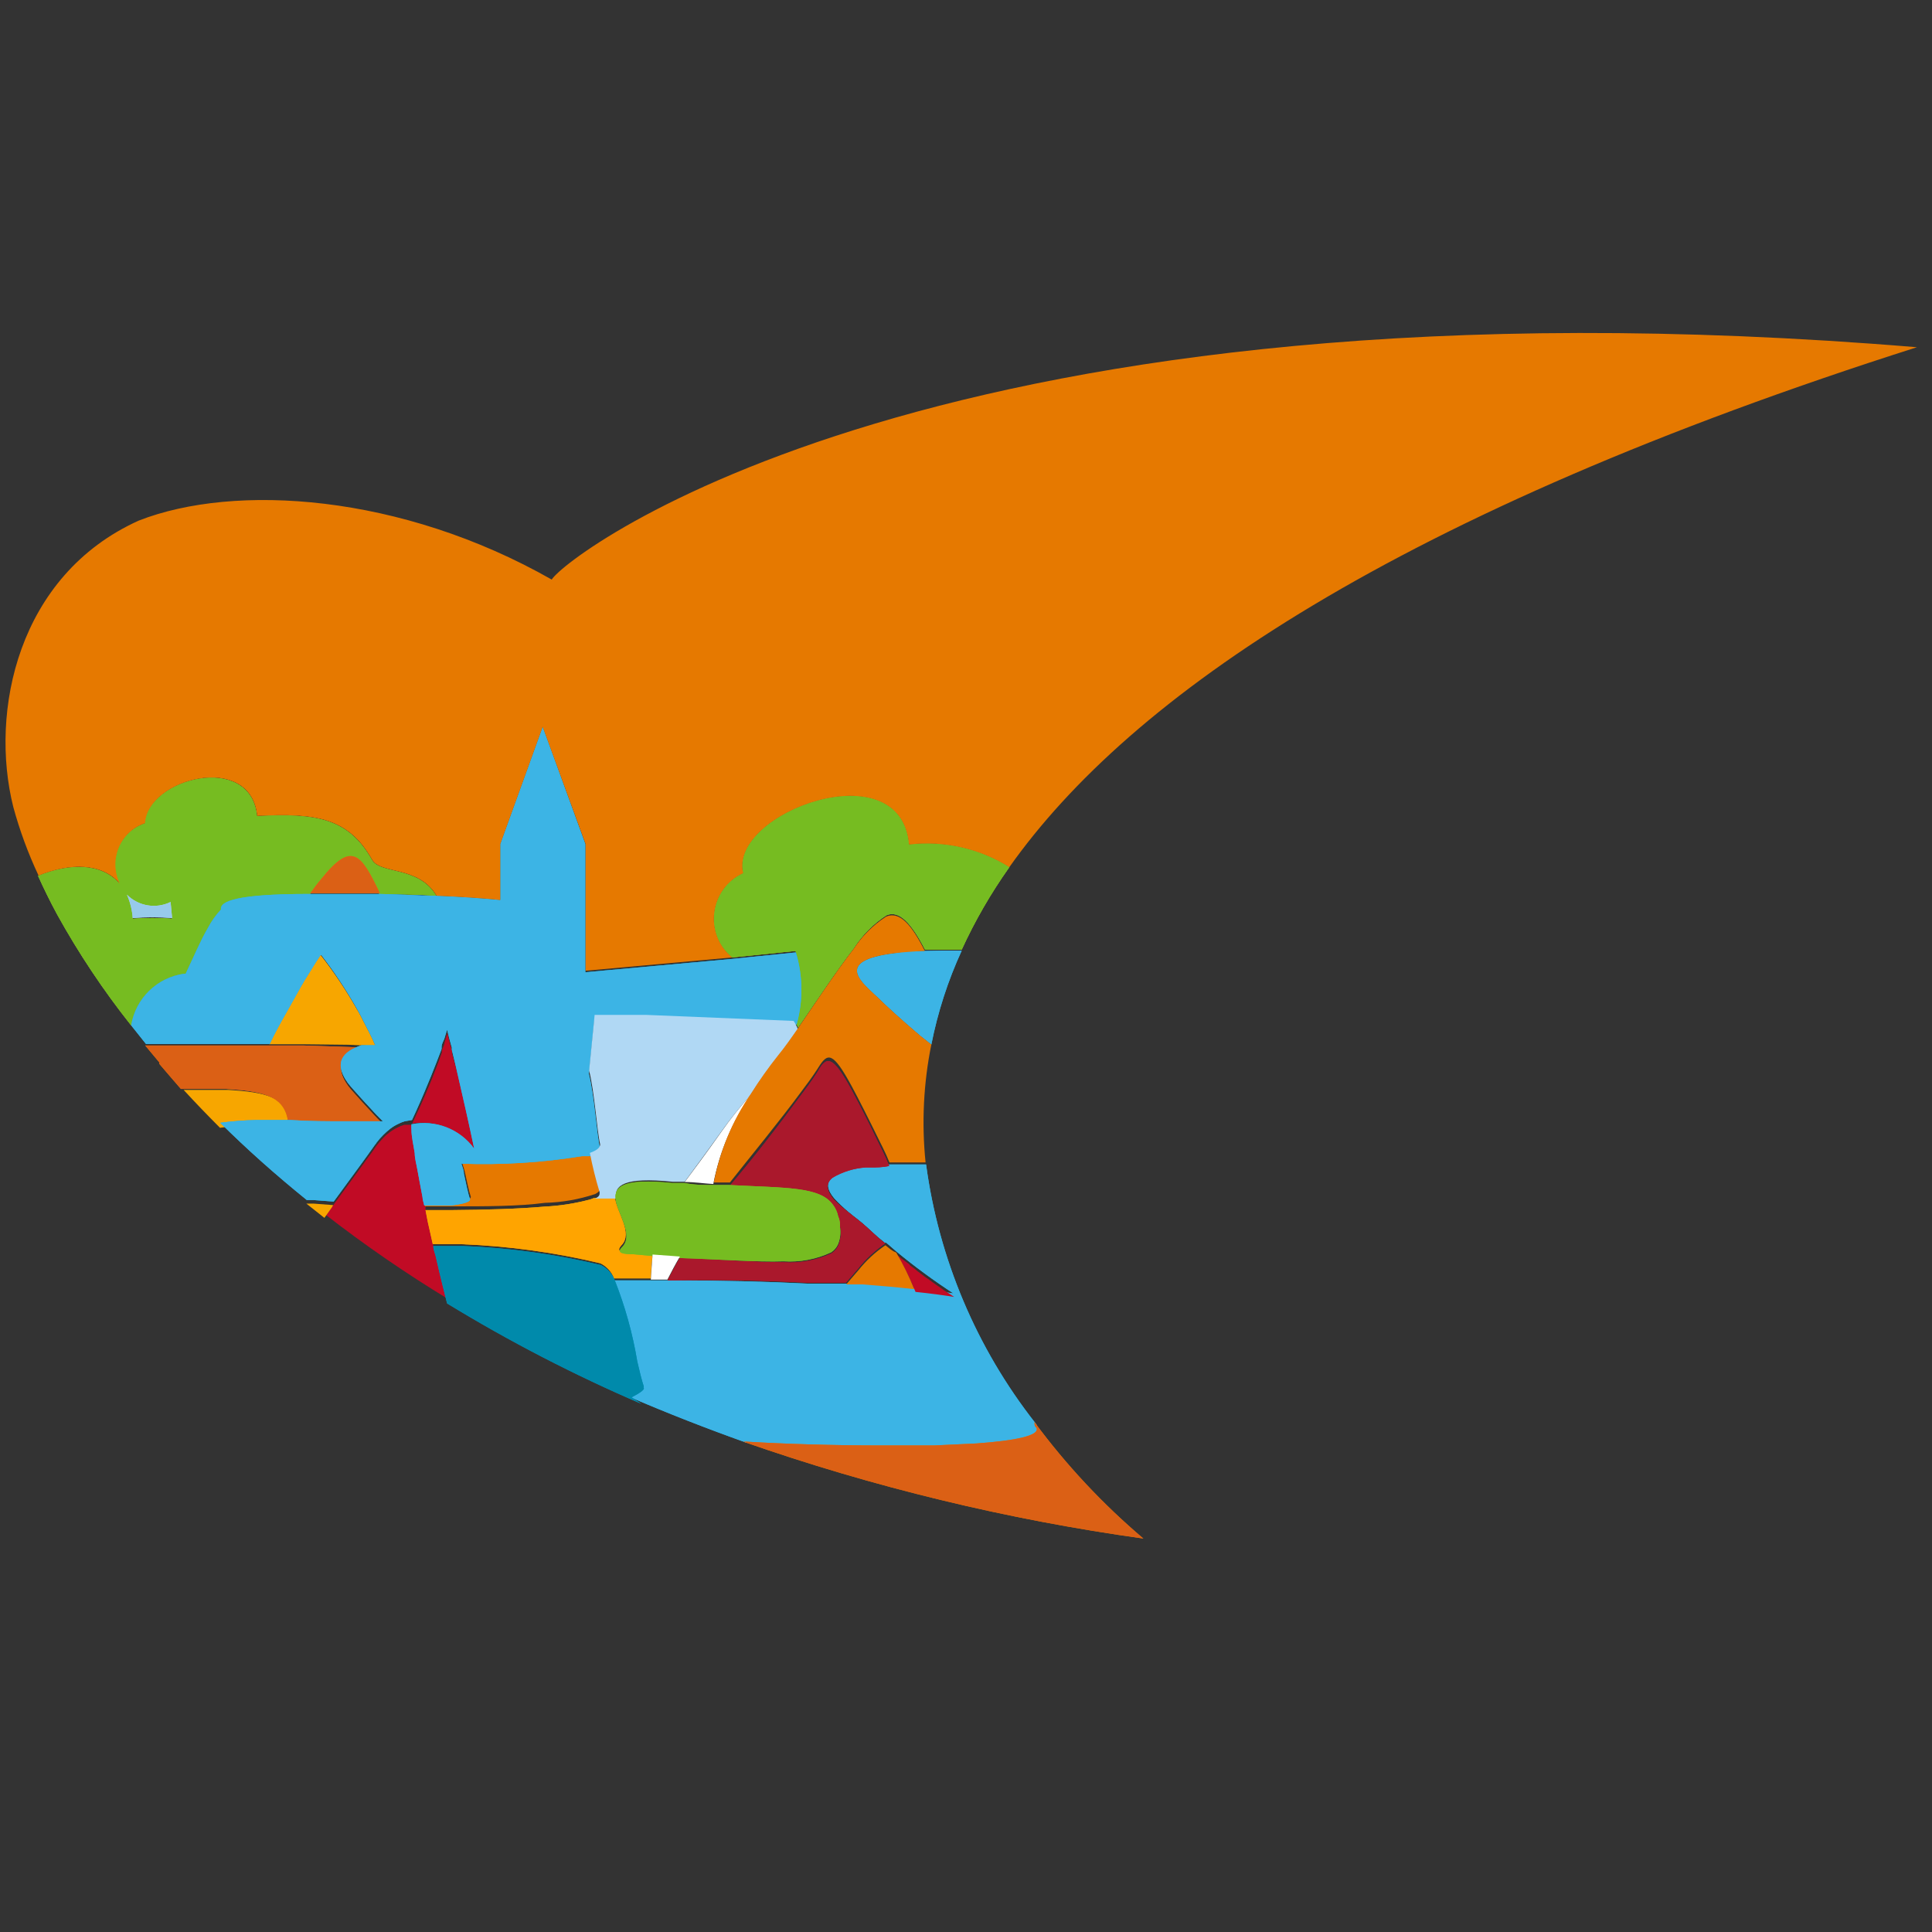 <svg xmlns="http://www.w3.org/2000/svg" viewBox="0 0 77 77"><rect x="0" y="0" width="77" height="77" fill="#333333" stroke="none"/><defs><style>.cls-1{fill:#1d1d1b;}.cls-2{fill:#27348b;}.cls-3{fill:#86bc25;}.cls-4{fill:#76bc21;}.cls-5{fill:#e67900;}.cls-6{fill:#db6015;}.cls-7{fill:#b0d8f4;}.cls-8{fill:#97caeb;}.cls-9{fill:#c10b25;}.cls-10{fill:#f7a600;}.cls-11{fill:#21b5ea;}.cls-12{fill:#3cb4e5;}.cls-13{fill:#0092bd;}.cls-14{fill:#008aab;}.cls-15{fill:#ffa400;}.cls-16{fill:#aa182c;}.cls-17{fill:#fff;}</style></defs><title>Fichier 1</title><g id="Calque_2" data-name="Calque 2" transform="matrix(1, 0, 0, 1, 0, 12.892)"><g id="Calque_1-2" data-name="Calque 1"><path class="cls-3" d="M 36.229 20.767 C 35.909 16.977 29.039 19.497 29.619 21.907 C 28.278 22.522 28.041 24.328 29.179 25.267 L 29.179 25.267 L 31.709 25.007 L 31.709 25.007 C 31.958 25.903 31.958 26.851 31.709 27.747 L 31.629 27.747 C 31.702 27.842 31.762 27.947 31.809 28.057 C 32.499 27.057 33.309 25.827 34.029 24.897 C 34.364 24.373 34.807 23.926 35.329 23.587 C 35.839 23.367 36.329 23.907 36.869 24.957 C 37.299 24.957 37.769 24.957 38.329 24.957 C 38.857 23.803 39.494 22.702 40.229 21.667 C 39.037 20.921 37.626 20.603 36.229 20.767 Z"></path><path class="cls-3" d="M 36.229 20.767 C 35.909 16.977 29.039 19.497 29.619 21.907 C 28.278 22.522 28.041 24.328 29.179 25.267 L 29.179 25.267 L 31.709 25.007 L 31.709 25.007 C 31.958 25.903 31.958 26.851 31.709 27.747 L 31.629 27.747 C 31.702 27.842 31.762 27.947 31.809 28.057 C 32.499 27.057 33.309 25.827 34.029 24.897 C 34.364 24.373 34.807 23.926 35.329 23.587 C 35.839 23.367 36.329 23.907 36.869 24.957 C 37.299 24.957 37.769 24.957 38.329 24.957 C 38.857 23.803 39.494 22.702 40.229 21.667 C 39.037 20.921 37.626 20.603 36.229 20.767 Z"></path><path class="cls-4" d="M 36.229 20.767 C 35.909 16.977 29.039 19.497 29.619 21.907 C 28.278 22.522 28.041 24.328 29.179 25.267 L 29.179 25.267 L 31.709 25.007 L 31.709 25.007 C 31.958 25.903 31.958 26.851 31.709 27.747 L 31.629 27.747 C 31.702 27.842 31.762 27.947 31.809 28.057 C 32.499 27.057 33.309 25.827 34.029 24.897 C 34.364 24.373 34.807 23.926 35.329 23.587 C 35.839 23.367 36.329 23.907 36.869 24.957 C 37.299 24.957 37.769 24.957 38.329 24.957 C 38.857 23.803 39.494 22.702 40.229 21.667 C 39.037 20.921 37.626 20.603 36.229 20.767 Z"></path><path class="cls-3" d="M 7.339 25.917 L 7.399 25.917 C 7.719 25.247 7.989 24.597 8.289 24.087 C 8.428 23.821 8.603 23.575 8.809 23.357 C 8.749 23.027 9.449 22.777 12.299 22.737 L 12.359 22.737 L 12.359 22.737 C 12.509 22.527 12.649 22.337 12.789 22.177 C 14.019 20.637 14.379 21.177 15.119 22.747 L 15.119 22.747 C 15.939 22.747 16.699 22.747 17.389 22.817 L 17.389 22.817 L 17.389 22.817 C 16.669 21.607 15.149 21.977 14.819 21.377 C 13.889 19.737 12.629 19.507 10.239 19.637 C 9.999 17.067 5.869 18.127 5.769 19.927 C 4.773 20.261 4.302 21.397 4.769 22.337 C 4.049 21.497 2.769 21.507 1.519 22.017 C 1.739 22.507 1.989 23.017 2.269 23.537 C 3.131 25.097 4.121 26.582 5.229 27.977 C 5.403 26.902 6.259 26.066 7.339 25.917 Z M 5.059 22.767 C 5.511 23.235 6.21 23.364 6.799 23.087 L 6.859 23.727 C 6.336 23.686 5.811 23.686 5.289 23.727 C 5.27 23.396 5.193 23.071 5.059 22.767 Z"></path><path class="cls-3" d="M 7.339 25.917 L 7.399 25.917 C 7.719 25.247 7.989 24.597 8.289 24.087 C 8.428 23.821 8.603 23.575 8.809 23.357 C 8.749 23.027 9.449 22.777 12.299 22.737 L 12.359 22.737 L 12.359 22.737 C 12.509 22.527 12.649 22.337 12.789 22.177 C 14.019 20.637 14.379 21.177 15.119 22.747 L 15.119 22.747 C 15.939 22.747 16.699 22.747 17.389 22.817 L 17.389 22.817 L 17.389 22.817 C 16.669 21.607 15.149 21.977 14.819 21.377 C 13.889 19.737 12.629 19.507 10.239 19.637 C 9.999 17.067 5.869 18.127 5.769 19.927 C 4.773 20.261 4.302 21.397 4.769 22.337 C 4.049 21.497 2.769 21.507 1.519 22.017 C 1.739 22.507 1.989 23.017 2.269 23.537 C 3.131 25.097 4.121 26.582 5.229 27.977 C 5.403 26.902 6.259 26.066 7.339 25.917 Z M 5.059 22.767 C 5.511 23.235 6.21 23.364 6.799 23.087 L 6.859 23.727 C 6.336 23.686 5.811 23.686 5.289 23.727 C 5.27 23.396 5.193 23.071 5.059 22.767 Z"></path><path class="cls-4" d="M 7.339 25.917 L 7.399 25.917 C 7.719 25.247 7.989 24.597 8.289 24.087 C 8.428 23.821 8.603 23.575 8.809 23.357 C 8.749 23.027 9.449 22.777 12.299 22.737 L 12.359 22.737 L 12.359 22.737 C 12.509 22.527 12.649 22.337 12.789 22.177 C 14.019 20.637 14.379 21.177 15.119 22.747 L 15.119 22.747 C 15.939 22.747 16.699 22.747 17.389 22.817 L 17.389 22.817 L 17.389 22.817 C 16.669 21.607 15.149 21.977 14.819 21.377 C 13.889 19.737 12.629 19.507 10.239 19.637 C 9.999 17.067 5.869 18.127 5.769 19.927 C 4.773 20.261 4.302 21.397 4.769 22.337 C 4.049 21.497 2.769 21.507 1.519 22.017 C 1.739 22.507 1.989 23.017 2.269 23.537 C 3.131 25.097 4.121 26.582 5.229 27.977 C 5.403 26.902 6.259 26.066 7.339 25.917 Z M 5.059 22.767 C 5.511 23.235 6.21 23.364 6.799 23.087 L 6.859 23.727 C 6.336 23.686 5.811 23.686 5.289 23.727 C 5.27 23.396 5.193 23.071 5.059 22.767 Z"></path><path class="cls-5" d="M 12.799 22.147 C 12.659 22.307 12.519 22.497 12.369 22.707 L 12.369 22.707 L 13.959 22.707 L 15.139 22.707 L 15.139 22.707 L 15.139 22.707 C 14.389 21.137 14.029 20.607 12.799 22.147 Z"></path><path class="cls-6" d="M 12.799 22.147 C 12.659 22.307 12.519 22.497 12.369 22.707 L 12.369 22.707 L 13.959 22.707 L 15.139 22.707 L 15.139 22.707 L 15.139 22.707 C 14.389 21.137 14.029 20.607 12.799 22.147 Z"></path><path class="cls-7" d="M 5.059 22.767 C 5.189 23.061 5.267 23.376 5.289 23.697 C 5.811 23.656 6.336 23.656 6.859 23.697 L 6.799 23.057 C 6.216 23.341 5.518 23.225 5.059 22.767 Z"></path><path class="cls-8" d="M 5.059 22.767 C 5.189 23.061 5.267 23.376 5.289 23.697 C 5.811 23.656 6.336 23.656 6.859 23.697 L 6.799 23.057 C 6.216 23.341 5.518 23.225 5.059 22.767 Z"></path><path class="cls-9" d="M 18.019 29.097 C 18.014 29.067 18.014 29.037 18.019 29.007 L 17.919 28.647 L 17.829 28.287 L 17.719 28.647 C 17.719 28.737 17.649 28.847 17.609 28.977 L 17.609 29.057 C 17.409 29.637 17.079 30.487 16.609 31.497 L 16.429 31.887 C 17.419 31.724 18.41 32.174 18.939 33.027 C 18.709 31.937 18.509 31.027 18.349 30.367 C 18.229 29.837 18.099 29.407 18.019 29.097 Z"></path><path class="cls-9" d="M 17.359 37.157 C 17.359 36.997 17.289 36.837 17.249 36.677 L 17.249 36.677 C 17.179 36.377 17.119 36.077 17.049 35.787 L 16.959 35.307 L 16.959 35.177 C 16.959 35.067 16.909 34.947 16.889 34.837 C 16.869 34.727 16.889 34.837 16.889 34.767 C 16.819 34.417 16.759 34.087 16.699 33.767 L 16.699 33.677 C 16.699 33.537 16.649 33.387 16.629 33.247 L 16.629 33.087 L 16.629 33.087 L 16.629 33.087 L 16.629 33.087 C 16.629 32.937 16.579 32.797 16.559 32.657 L 16.499 32.157 L 16.499 32.097 C 16.494 32.044 16.494 31.99 16.499 31.937 L 16.329 31.937 L 16.109 31.937 C 16.016 31.965 15.925 32.002 15.839 32.047 C 15.729 32.099 15.625 32.163 15.529 32.237 L 15.389 32.347 C 15.343 32.388 15.3 32.431 15.259 32.477 C 15.169 32.567 15.089 32.667 14.999 32.777 L 14.999 32.777 L 14.999 32.777 L 14.999 32.777 C 14.879 32.957 14.759 33.127 14.639 33.277 L 14.439 33.557 L 13.349 35.047 L 13.299 35.117 L 12.999 35.537 C 14.557 36.746 16.183 37.864 17.869 38.887 C 17.759 38.447 17.649 38.007 17.549 37.587 Z"></path><path class="cls-10" d="M 13.279 35.137 L 12.489 35.077 L 12.209 35.077 L 12.929 35.647 L 13.229 35.227 Z"></path><path class="cls-5" d="M 23.229 33.087 C 21.639 33.344 20.028 33.444 18.419 33.387 C 18.419 33.517 18.489 33.647 18.519 33.787 C 18.609 34.177 18.679 34.557 18.759 34.787 L 18.759 34.787 C 18.809 34.907 18.499 34.997 17.979 35.057 L 17.449 35.057 C 17.289 35.057 17.119 35.057 16.939 35.057 L 16.939 35.187 L 17.999 35.187 C 19.369 35.187 20.679 35.187 21.719 35.047 C 22.399 35.03 23.073 34.912 23.719 34.697 C 23.859 34.627 23.929 34.547 23.889 34.457 C 23.732 33.941 23.601 33.417 23.499 32.887 L 23.309 32.887 Z"></path><path class="cls-10" d="M 9.109 30.547 L 8.789 30.547 L 8.229 30.547 L 7.319 30.547 C 7.779 31.047 8.259 31.547 8.769 32.057 C 9.252 31.982 9.74 31.935 10.229 31.917 L 11.609 31.917 C 11.612 31.871 11.612 31.824 11.609 31.777 C 11.359 30.817 10.569 30.637 9.109 30.547 Z"></path><path class="cls-10" d="M 13.889 28.747 L 14.969 28.797 C 14.829 28.457 14.649 28.127 14.479 27.797 C 14.419 27.677 14.359 27.557 14.289 27.437 L 14.229 27.337 L 14.229 27.337 C 13.796 26.576 13.308 25.847 12.769 25.157 C 12.769 25.157 12.699 25.277 12.569 25.467 L 12.079 26.257 C 12.059 26.299 12.036 26.339 12.009 26.377 L 11.449 27.377 C 11.179 27.847 10.919 28.317 10.729 28.727 L 12.089 28.727 Z"></path><path class="cls-5" d="M 14.519 31.917 L 15.269 31.917 C 15.109 31.757 14.949 31.597 14.809 31.437 C 14.469 31.077 14.199 30.767 14.109 30.667 L 14.109 30.667 C 14.049 30.607 13.969 30.507 13.879 30.397 C 13.619 30.037 13.359 29.497 13.939 29.107 C 14.089 29.015 14.25 28.941 14.419 28.887 L 14.549 28.887 L 15.009 28.887 L 13.929 28.837 L 12.119 28.777 L 10.759 28.777 L 7.539 28.777 C 6.869 28.777 6.289 28.777 5.789 28.777 L 5.789 28.777 L 6.289 29.377 L 6.289 29.377 L 6.349 29.447 L 6.349 29.507 L 6.349 29.507 C 6.619 29.827 6.909 30.157 7.209 30.507 L 7.209 30.507 L 8.119 30.507 L 8.689 30.507 L 9.009 30.507 C 10.469 30.597 11.259 30.777 11.459 31.677 C 11.462 31.724 11.462 31.771 11.459 31.817 C 12.229 31.817 12.929 31.817 13.559 31.867 Z"></path><path class="cls-6" d="M 14.519 31.917 L 15.269 31.917 C 15.109 31.757 14.949 31.597 14.809 31.437 C 14.469 31.077 14.199 30.767 14.109 30.667 L 14.109 30.667 C 14.049 30.607 13.969 30.507 13.879 30.397 C 13.619 30.037 13.359 29.497 13.939 29.107 C 14.089 29.015 14.25 28.941 14.419 28.887 L 14.549 28.887 L 15.009 28.887 L 13.929 28.837 L 12.119 28.777 L 10.759 28.777 L 7.539 28.777 C 6.869 28.777 6.289 28.777 5.789 28.777 L 5.789 28.777 L 6.289 29.377 L 6.289 29.377 L 6.349 29.447 L 6.349 29.507 L 6.349 29.507 C 6.619 29.827 6.909 30.157 7.209 30.507 L 7.209 30.507 L 8.119 30.507 L 8.689 30.507 L 9.009 30.507 C 10.469 30.597 11.259 30.777 11.459 31.677 C 11.462 31.724 11.462 31.771 11.459 31.817 C 12.229 31.817 12.929 31.817 13.559 31.867 Z"></path><path class="cls-11" d="M 31.719 25.067 L 31.719 25.067 L 29.169 25.327 L 23.329 25.857 L 23.329 20.747 L 21.629 16.077 L 19.939 20.747 L 19.939 22.977 C 19.219 22.907 18.369 22.847 17.399 22.807 C 16.699 22.807 15.939 22.747 15.119 22.737 L 13.939 22.737 L 12.299 22.737 C 9.449 22.737 8.749 23.027 8.809 23.357 C 8.603 23.575 8.428 23.821 8.289 24.087 C 7.989 24.597 7.719 25.247 7.399 25.917 L 7.339 25.917 C 6.259 26.066 5.403 26.902 5.229 27.977 L 5.819 28.717 C 6.319 28.717 6.899 28.717 7.569 28.717 L 10.749 28.717 C 10.939 28.307 11.199 27.837 11.469 27.367 L 12.029 26.367 C 12.056 26.329 12.079 26.289 12.099 26.247 L 12.589 25.457 C 12.719 25.267 12.789 25.147 12.789 25.147 C 13.321 25.835 13.802 26.56 14.229 27.317 L 14.229 27.317 L 14.279 27.407 C 14.349 27.527 14.409 27.647 14.469 27.767 C 14.639 28.107 14.819 28.437 14.959 28.767 L 14.499 28.767 L 14.409 28.767 L 14.409 28.767 C 14.24 28.821 14.079 28.895 13.929 28.987 C 13.349 29.377 13.609 29.917 13.869 30.277 C 13.959 30.387 14.039 30.487 14.099 30.547 L 14.099 30.547 C 14.189 30.647 14.459 30.957 14.799 31.317 C 14.939 31.477 15.099 31.637 15.259 31.797 L 14.509 31.797 L 13.679 31.797 C 13.049 31.797 12.349 31.797 11.579 31.747 L 10.229 31.747 C 9.744 31.755 9.26 31.792 8.779 31.857 C 9.819 32.891 10.969 33.917 12.229 34.937 L 12.509 34.937 L 13.299 34.997 L 14.389 33.507 C 14.559 33.267 14.749 33.017 14.949 32.727 C 14.971 32.708 14.988 32.684 14.999 32.657 C 15.084 32.544 15.178 32.437 15.279 32.337 C 15.364 32.252 15.454 32.172 15.549 32.097 C 15.645 32.023 15.749 31.959 15.859 31.907 C 15.945 31.862 16.036 31.825 16.129 31.797 L 16.419 31.747 L 16.599 31.357 C 17.049 30.357 17.379 29.497 17.599 28.917 L 17.599 28.837 C 17.599 28.707 17.679 28.597 17.709 28.507 L 17.819 28.147 L 17.909 28.507 L 18.009 28.867 C 18.004 28.897 18.004 28.927 18.009 28.957 C 18.089 29.267 18.189 29.697 18.309 30.227 C 18.469 30.917 18.669 31.797 18.899 32.887 C 18.327 32.102 17.35 31.723 16.399 31.917 C 16.394 31.99 16.394 32.064 16.399 32.137 C 16.399 32.417 16.479 32.737 16.529 33.067 L 16.529 33.067 L 16.529 33.067 C 16.529 33.287 16.599 33.507 16.639 33.747 C 16.679 33.987 16.769 34.437 16.839 34.817 C 16.839 34.927 16.889 35.047 16.909 35.157 C 17.089 35.157 17.259 35.157 17.419 35.157 L 17.949 35.157 C 18.469 35.097 18.779 35.007 18.729 34.887 L 18.729 34.887 C 18.649 34.667 18.579 34.287 18.489 33.887 C 18.489 33.747 18.429 33.617 18.389 33.487 C 19.998 33.544 21.609 33.444 23.199 33.187 L 23.309 33.187 L 23.499 33.187 C 23.779 33.087 23.939 32.977 23.909 32.847 C 23.779 32.297 23.689 30.777 23.469 29.907 L 23.689 27.687 L 25.069 27.687 L 25.749 27.687 L 31.749 27.937 C 32.013 26.997 32.003 26.001 31.719 25.067 Z"></path><path class="cls-12" d="M 31.719 25.067 L 31.719 25.067 L 29.169 25.327 L 23.329 25.857 L 23.329 20.747 L 21.629 16.077 L 19.939 20.747 L 19.939 22.977 C 19.219 22.907 18.369 22.847 17.399 22.807 C 16.699 22.807 15.939 22.747 15.119 22.737 L 13.939 22.737 L 12.299 22.737 C 9.449 22.737 8.749 23.027 8.809 23.357 C 8.603 23.575 8.428 23.821 8.289 24.087 C 7.989 24.597 7.719 25.247 7.399 25.917 L 7.339 25.917 C 6.259 26.066 5.403 26.902 5.229 27.977 L 5.819 28.717 C 6.319 28.717 6.899 28.717 7.569 28.717 L 10.749 28.717 C 10.939 28.307 11.199 27.837 11.469 27.367 L 12.029 26.367 C 12.056 26.329 12.079 26.289 12.099 26.247 L 12.589 25.457 C 12.719 25.267 12.789 25.147 12.789 25.147 C 13.321 25.835 13.802 26.56 14.229 27.317 L 14.229 27.317 L 14.279 27.407 C 14.349 27.527 14.409 27.647 14.469 27.767 C 14.639 28.107 14.819 28.437 14.959 28.767 L 14.499 28.767 L 14.409 28.767 L 14.409 28.767 C 14.24 28.821 14.079 28.895 13.929 28.987 C 13.349 29.377 13.609 29.917 13.869 30.277 C 13.959 30.387 14.039 30.487 14.099 30.547 L 14.099 30.547 C 14.189 30.647 14.459 30.957 14.799 31.317 C 14.939 31.477 15.099 31.637 15.259 31.797 L 14.509 31.797 L 13.679 31.797 C 13.049 31.797 12.349 31.797 11.579 31.747 L 10.229 31.747 C 9.744 31.755 9.26 31.792 8.779 31.857 C 9.819 32.891 10.969 33.917 12.229 34.937 L 12.509 34.937 L 13.299 34.997 L 14.389 33.507 C 14.559 33.267 14.749 33.017 14.949 32.727 C 14.971 32.708 14.988 32.684 14.999 32.657 C 15.084 32.544 15.178 32.437 15.279 32.337 C 15.364 32.252 15.454 32.172 15.549 32.097 C 15.645 32.023 15.749 31.959 15.859 31.907 C 15.945 31.862 16.036 31.825 16.129 31.797 L 16.419 31.747 L 16.599 31.357 C 17.049 30.357 17.379 29.497 17.599 28.917 L 17.599 28.837 C 17.599 28.707 17.679 28.597 17.709 28.507 L 17.819 28.147 L 17.909 28.507 L 18.009 28.867 C 18.004 28.897 18.004 28.927 18.009 28.957 C 18.089 29.267 18.189 29.697 18.309 30.227 C 18.469 30.917 18.669 31.797 18.899 32.887 C 18.327 32.102 17.35 31.723 16.399 31.917 C 16.394 31.99 16.394 32.064 16.399 32.137 C 16.399 32.417 16.479 32.737 16.529 33.067 L 16.529 33.067 L 16.529 33.067 C 16.529 33.287 16.599 33.507 16.639 33.747 C 16.679 33.987 16.769 34.437 16.839 34.817 C 16.839 34.927 16.889 35.047 16.909 35.157 C 17.089 35.157 17.259 35.157 17.419 35.157 L 17.949 35.157 C 18.469 35.097 18.779 35.007 18.729 34.887 L 18.729 34.887 C 18.649 34.667 18.579 34.287 18.489 33.887 C 18.489 33.747 18.429 33.617 18.389 33.487 C 19.998 33.544 21.609 33.444 23.199 33.187 L 23.309 33.187 L 23.499 33.187 C 23.779 33.087 23.939 32.977 23.909 32.847 C 23.779 32.297 23.689 30.777 23.469 29.907 L 23.689 27.687 L 25.069 27.687 L 25.749 27.687 L 31.749 27.937 C 32.013 26.997 32.003 26.001 31.719 25.067 Z"></path><path class="cls-11" d="M 36.859 25.007 C 36.385 25.007 35.985 25.037 35.659 25.097 C 33.129 25.407 34.429 26.317 35.009 26.887 C 35.269 27.147 35.899 27.727 36.689 28.397 L 37.119 28.737 L 37.119 28.737 C 37.374 27.447 37.78 26.192 38.329 24.997 L 38.329 24.997 C 37.769 24.987 37.289 24.997 36.859 25.007 Z"></path><path class="cls-12" d="M 36.859 25.007 C 36.385 25.007 35.985 25.037 35.659 25.097 C 33.129 25.407 34.429 26.317 35.009 26.887 C 35.269 27.147 35.899 27.727 36.689 28.397 L 37.119 28.737 L 37.119 28.737 C 37.374 27.447 37.78 26.192 38.329 24.997 L 38.329 24.997 C 37.769 24.987 37.289 24.997 36.859 25.007 Z"></path><path class="cls-11" d="M 35.099 44.747 C 35.829 44.747 36.539 44.747 37.219 44.747 L 38.919 44.667 C 40.449 44.557 41.449 44.357 41.339 44.047 C 41.339 43.977 41.339 43.907 41.259 43.817 C 38.917 40.833 37.415 37.277 36.909 33.517 C 36.359 33.517 35.909 33.517 35.469 33.517 L 35.469 33.517 L 34.719 33.587 L 34.519 33.587 C 34.053 33.619 33.601 33.76 33.199 33.997 C 32.889 34.247 32.989 34.557 33.249 34.867 C 33.427 35.059 33.617 35.24 33.819 35.407 L 34.029 35.577 C 34.245 35.739 34.451 35.913 34.649 36.097 L 34.989 36.407 L 35.269 36.637 L 35.319 36.637 C 35.459 36.747 35.579 36.867 35.739 36.997 C 36.461 37.592 37.215 38.146 37.999 38.657 C 37.559 38.587 36.999 38.517 36.459 38.457 C 35.919 38.397 35.169 38.327 34.389 38.267 L 33.859 38.267 L 33.589 38.267 L 33.059 38.267 L 32.179 38.267 C 30.579 38.187 28.739 38.137 26.639 38.137 L 24.479 38.137 C 24.893 39.182 25.194 40.268 25.379 41.377 C 25.469 41.787 25.559 42.147 25.639 42.377 C 25.639 42.377 25.639 42.377 25.639 42.437 C 25.639 42.497 25.429 42.667 25.149 42.807 C 26.609 43.434 28.142 44.034 29.749 44.607 C 31.229 44.687 33.229 44.747 35.099 44.747 Z"></path><path class="cls-12" d="M 35.099 44.747 C 35.829 44.747 36.539 44.747 37.219 44.747 L 38.919 44.667 C 40.449 44.557 41.449 44.357 41.339 44.047 C 41.339 43.977 41.339 43.907 41.259 43.817 C 38.917 40.833 37.415 37.277 36.909 33.517 C 36.359 33.517 35.909 33.517 35.469 33.517 L 35.469 33.517 L 34.719 33.587 L 34.519 33.587 C 34.053 33.619 33.601 33.76 33.199 33.997 C 32.889 34.247 32.989 34.557 33.249 34.867 C 33.427 35.059 33.617 35.24 33.819 35.407 L 34.029 35.577 C 34.245 35.739 34.451 35.913 34.649 36.097 L 34.989 36.407 L 35.269 36.637 L 35.319 36.637 C 35.459 36.747 35.579 36.867 35.739 36.997 C 36.461 37.592 37.215 38.146 37.999 38.657 C 37.559 38.587 36.999 38.517 36.459 38.457 C 35.919 38.397 35.169 38.327 34.389 38.267 L 33.859 38.267 L 33.589 38.267 L 33.059 38.267 L 32.179 38.267 C 30.579 38.187 28.739 38.137 26.639 38.137 L 24.479 38.137 C 24.893 39.182 25.194 40.268 25.379 41.377 C 25.469 41.787 25.559 42.147 25.639 42.377 C 25.639 42.377 25.639 42.377 25.639 42.437 C 25.639 42.497 25.429 42.667 25.149 42.807 C 26.609 43.434 28.142 44.034 29.749 44.607 C 31.229 44.687 33.229 44.747 35.099 44.747 Z"></path><path class="cls-5" d="M 38.919 44.637 L 37.229 44.717 C 36.549 44.717 35.839 44.717 35.109 44.717 C 33.219 44.717 31.259 44.657 29.779 44.567 L 29.629 44.567 C 34.802 46.377 40.141 47.67 45.569 48.427 C 43.948 47.053 42.492 45.496 41.229 43.787 C 41.229 43.877 41.229 43.947 41.309 44.017 C 41.449 44.327 40.449 44.527 38.919 44.637 Z"></path><path class="cls-6" d="M 38.919 44.637 L 37.229 44.717 C 36.549 44.717 35.839 44.717 35.109 44.717 C 33.219 44.717 31.259 44.657 29.779 44.567 L 29.629 44.567 C 34.802 46.377 40.141 47.67 45.569 48.427 C 43.948 47.053 42.492 45.496 41.229 43.787 C 41.229 43.877 41.229 43.947 41.309 44.017 C 41.449 44.327 40.449 44.527 38.919 44.637 Z"></path><path class="cls-13" d="M 25.169 42.797 C 25.449 42.657 25.689 42.507 25.659 42.427 C 25.629 42.347 25.659 42.427 25.659 42.367 C 25.579 42.127 25.489 41.767 25.399 41.367 C 25.214 40.258 24.913 39.172 24.499 38.127 L 24.499 38.127 C 24.396 37.866 24.2 37.652 23.949 37.527 C 22.141 37.094 20.296 36.839 18.439 36.767 L 17.869 36.767 L 17.269 36.767 C 17.269 36.927 17.349 37.077 17.379 37.237 L 17.499 37.757 C 17.599 38.177 17.709 38.617 17.819 39.057 C 20.301 40.572 22.887 41.909 25.559 43.057 L 25.559 43.057 Z"></path><path class="cls-14" d="M 25.169 42.797 C 25.449 42.657 25.689 42.507 25.659 42.427 C 25.629 42.347 25.659 42.427 25.659 42.367 C 25.579 42.127 25.489 41.767 25.399 41.367 C 25.214 40.258 24.913 39.172 24.499 38.127 L 24.499 38.127 C 24.396 37.866 24.2 37.652 23.949 37.527 C 22.141 37.094 20.296 36.839 18.439 36.767 L 17.869 36.767 L 17.269 36.767 C 17.269 36.927 17.349 37.077 17.379 37.237 L 17.499 37.757 C 17.599 38.177 17.709 38.617 17.819 39.057 C 20.301 40.572 22.887 41.909 25.559 43.057 L 25.559 43.057 Z"></path><path class="cls-10" d="M 25.229 37.027 C 24.829 37.027 24.509 37.027 24.769 36.737 C 25.239 36.257 24.589 35.447 24.509 34.857 L 23.669 34.857 L 23.539 34.907 C 22.938 35.07 22.321 35.168 21.699 35.197 C 20.699 35.287 19.349 35.327 17.979 35.337 L 16.959 35.337 L 17.049 35.807 C 17.119 36.097 17.179 36.397 17.249 36.697 L 17.249 36.697 L 17.849 36.697 L 18.419 36.697 C 20.276 36.769 22.121 37.024 23.929 37.457 C 24.18 37.582 24.376 37.796 24.479 38.057 L 25.939 38.057 C 25.939 37.667 25.989 37.327 26.009 37.057 Z"></path><path class="cls-15" d="M 25.229 37.027 C 24.829 37.027 24.509 37.027 24.769 36.737 C 25.239 36.257 24.589 35.447 24.509 34.857 L 23.669 34.857 L 23.539 34.907 C 22.938 35.07 22.321 35.168 21.699 35.197 C 20.699 35.287 19.349 35.327 17.979 35.337 L 16.959 35.337 L 17.049 35.807 C 17.119 36.097 17.179 36.397 17.249 36.697 L 17.249 36.697 L 17.849 36.697 L 18.419 36.697 C 20.276 36.769 22.121 37.024 23.929 37.457 C 24.18 37.582 24.376 37.796 24.479 38.057 L 25.939 38.057 C 25.939 37.667 25.989 37.327 26.009 37.057 Z"></path><path class="cls-7" d="M 31.629 27.797 L 25.759 27.557 L 25.079 27.557 L 23.699 27.557 L 23.479 29.777 C 23.699 30.647 23.789 32.167 23.919 32.717 C 23.919 32.847 23.789 32.957 23.509 33.057 C 23.611 33.587 23.742 34.111 23.899 34.627 C 23.899 34.717 23.899 34.797 23.709 34.877 L 24.549 34.877 C 24.479 34.357 24.849 34.007 26.809 34.207 L 27.289 34.207 C 27.649 33.717 28.129 33.077 28.749 32.207 C 29.107 31.701 29.494 31.217 29.909 30.757 C 30.246 30.22 30.614 29.703 31.009 29.207 C 31.239 28.927 31.509 28.547 31.799 28.127 L 31.799 28.127 L 31.799 28.127 C 31.757 28.01 31.7 27.899 31.629 27.797 Z"></path><path class="cls-9" d="M 32.149 38.227 L 33.029 38.227 L 33.559 38.227 L 33.719 38.227 L 33.819 38.107 L 34.199 37.667 C 34.506 37.281 34.87 36.944 35.279 36.667 L 35.279 36.667 L 35.279 36.667 L 34.999 36.437 L 34.659 36.127 C 34.461 35.943 34.255 35.769 34.039 35.607 L 33.829 35.437 C 33.618 35.277 33.417 35.104 33.229 34.917 C 32.969 34.607 32.869 34.297 33.179 34.047 C 33.581 33.81 34.033 33.669 34.499 33.637 L 34.699 33.637 C 34.919 33.637 35.169 33.637 35.439 33.577 L 35.439 33.577 C 35.359 33.377 35.269 33.177 35.169 32.977 L 35.169 32.977 L 35.069 32.777 C 34.589 31.777 34.219 31.067 33.939 30.547 C 33.179 29.147 32.939 29.197 32.609 29.787 L 32.539 29.897 C 32.379 30.147 32.159 30.447 31.909 30.777 C 31.079 31.907 29.909 33.417 29.079 34.377 C 31.369 34.497 32.699 34.437 33.219 35.167 C 33.324 35.306 33.396 35.466 33.429 35.637 C 33.429 35.787 33.479 35.927 33.499 36.057 C 33.534 36.287 33.506 36.522 33.419 36.737 C 33.361 36.867 33.267 36.978 33.149 37.057 C 32.556 37.335 31.902 37.459 31.249 37.417 C 30.249 37.417 28.459 37.327 27.109 37.217 C 26.929 37.517 26.769 37.827 26.609 38.137 L 26.609 38.137 C 28.709 38.097 30.549 38.147 32.149 38.227 Z"></path><path class="cls-16" d="M 32.149 38.227 L 33.029 38.227 L 33.559 38.227 L 33.719 38.227 L 33.819 38.107 L 34.199 37.667 C 34.506 37.281 34.87 36.944 35.279 36.667 L 35.279 36.667 L 35.279 36.667 L 34.999 36.437 L 34.659 36.127 C 34.461 35.943 34.255 35.769 34.039 35.607 L 33.829 35.437 C 33.618 35.277 33.417 35.104 33.229 34.917 C 32.969 34.607 32.869 34.297 33.179 34.047 C 33.581 33.81 34.033 33.669 34.499 33.637 L 34.699 33.637 C 34.919 33.637 35.169 33.637 35.439 33.577 L 35.439 33.577 C 35.359 33.377 35.269 33.177 35.169 32.977 L 35.169 32.977 L 35.069 32.777 C 34.589 31.777 34.219 31.067 33.939 30.547 C 33.179 29.147 32.939 29.197 32.609 29.787 L 32.539 29.897 C 32.379 30.147 32.159 30.447 31.909 30.777 C 31.079 31.907 29.909 33.417 29.079 34.377 C 31.369 34.497 32.699 34.437 33.219 35.167 C 33.324 35.306 33.396 35.466 33.429 35.637 C 33.429 35.787 33.479 35.927 33.499 36.057 C 33.534 36.287 33.506 36.522 33.419 36.737 C 33.361 36.867 33.267 36.978 33.149 37.057 C 32.556 37.335 31.902 37.459 31.249 37.417 C 30.249 37.417 28.459 37.327 27.109 37.217 C 26.929 37.517 26.769 37.827 26.609 38.137 L 26.609 38.137 C 28.709 38.097 30.549 38.147 32.149 38.227 Z"></path><path class="cls-3" d="M 31.229 37.377 C 31.882 37.419 32.536 37.295 33.129 37.017 C 33.247 36.938 33.341 36.827 33.399 36.697 C 33.486 36.482 33.514 36.247 33.479 36.017 C 33.479 35.887 33.479 35.747 33.409 35.597 C 33.376 35.426 33.304 35.266 33.199 35.127 C 32.679 34.397 31.349 34.457 29.059 34.337 L 28.419 34.337 C 28.049 34.337 27.679 34.337 27.279 34.257 L 27.279 34.257 L 26.799 34.257 C 24.799 34.057 24.469 34.407 24.539 34.927 C 24.609 35.447 25.269 36.327 24.799 36.807 C 24.539 37.057 24.859 37.097 25.259 37.097 L 25.999 37.167 L 27.089 37.247 C 28.449 37.287 30.229 37.417 31.229 37.377 Z"></path><path class="cls-4" d="M 31.229 37.377 C 31.882 37.419 32.536 37.295 33.129 37.017 C 33.247 36.938 33.341 36.827 33.399 36.697 C 33.486 36.482 33.514 36.247 33.479 36.017 C 33.479 35.887 33.479 35.747 33.409 35.597 C 33.376 35.426 33.304 35.266 33.199 35.127 C 32.679 34.397 31.349 34.457 29.059 34.337 L 28.419 34.337 C 28.049 34.337 27.679 34.337 27.279 34.257 L 27.279 34.257 L 26.799 34.257 C 24.799 34.057 24.469 34.407 24.539 34.927 C 24.609 35.447 25.269 36.327 24.799 36.807 C 24.539 37.057 24.859 37.097 25.259 37.097 L 25.999 37.167 L 27.089 37.247 C 28.449 37.287 30.229 37.417 31.229 37.377 Z"></path><path class="cls-17" d="M 25.939 38.107 L 26.599 38.107 C 26.759 37.797 26.919 37.487 27.099 37.187 L 26.009 37.107 C 25.989 37.377 25.959 37.717 25.939 38.107 Z"></path><path class="cls-17" d="M 28.749 32.217 C 28.129 33.097 27.649 33.737 27.289 34.217 C 27.689 34.217 28.059 34.277 28.429 34.297 L 28.429 34.297 C 28.673 33.028 29.177 31.823 29.909 30.757 L 29.909 30.757 C 29.494 31.221 29.106 31.708 28.749 32.217 Z"></path><path class="cls-5" d="M 1.529 21.987 L 1.529 21.987 C 1.117 21.111 0.783 20.201 0.529 19.267 C -0.421 15.477 0.699 10.037 5.529 7.857 C 9.359 6.357 15.979 6.787 21.989 10.207 C 22.589 9.207 37.579 -2.273 76.399 0.947 C 55.649 7.557 45.059 14.837 40.229 21.667 L 40.229 21.667 C 39.037 20.921 37.626 20.603 36.229 20.767 C 35.909 16.977 29.039 19.497 29.619 21.907 C 28.278 22.522 28.041 24.328 29.179 25.267 L 29.179 25.267 L 29.179 25.267 L 23.339 25.797 L 23.339 20.747 L 21.629 16.077 L 19.939 20.747 L 19.939 22.977 C 19.219 22.907 18.369 22.847 17.399 22.807 L 17.399 22.807 L 17.399 22.807 C 16.679 21.597 15.159 21.967 14.829 21.367 C 13.899 19.727 12.639 19.497 10.249 19.627 C 10.009 17.057 5.879 18.117 5.779 19.917 C 4.783 20.251 4.312 21.387 4.779 22.327 C 4.059 21.487 2.779 21.497 1.529 22.007 Z"></path><path class="cls-5" d="M 37.119 28.737 L 37.119 28.737 L 36.689 28.397 C 35.899 27.727 35.269 27.147 35.009 26.887 C 34.429 26.317 33.129 25.407 35.659 25.097 C 35.985 25.057 36.385 25.027 36.859 25.007 L 36.859 25.007 C 36.329 23.957 35.859 23.417 35.319 23.637 C 34.804 23.969 34.364 24.405 34.029 24.917 C 33.309 25.847 32.499 27.077 31.819 28.067 L 31.819 28.067 C 31.819 28.067 31.819 28.067 31.819 28.067 L 31.819 28.067 C 31.529 28.487 31.259 28.867 31.029 29.147 C 30.634 29.643 30.266 30.16 29.929 30.697 L 29.929 30.697 C 29.197 31.763 28.693 32.968 28.449 34.237 L 28.449 34.237 L 29.089 34.237 C 29.879 33.237 31.089 31.767 31.919 30.637 C 32.169 30.307 32.389 30.007 32.549 29.757 L 32.619 29.647 C 32.989 29.057 33.189 29.007 33.949 30.407 C 34.229 30.927 34.599 31.657 35.079 32.637 L 35.179 32.837 L 35.179 32.837 C 35.279 33.037 35.369 33.237 35.449 33.437 L 35.449 33.437 C 35.859 33.437 36.339 33.437 36.889 33.437 L 36.889 33.437 C 36.728 31.868 36.806 30.283 37.119 28.737 Z"></path><path class="cls-9" d="M 37.759 38.617 L 37.889 38.707 L 37.759 38.617 L 37.629 38.537 L 37.449 38.407 L 37.329 38.327 L 37.149 38.197 L 37.039 38.117 L 36.849 37.987 L 36.749 37.907 L 36.559 37.767 L 36.479 37.697 L 36.279 37.547 L 36.229 37.487 L 36.009 37.327 L 36.009 37.327 L 35.769 37.137 C 36.045 37.605 36.285 38.093 36.489 38.597 C 37.079 38.657 37.589 38.727 38.029 38.797 Z"></path><path class="cls-5" d="M 35.289 36.737 L 35.289 36.737 C 34.88 37.014 34.516 37.351 34.209 37.737 L 33.829 38.177 L 33.729 38.297 L 33.839 38.297 L 34.369 38.297 C 35.149 38.357 35.819 38.417 36.439 38.487 C 36.235 37.983 35.995 37.495 35.719 37.027 C 35.549 36.967 35.429 36.847 35.289 36.737 Z"></path></g></g></svg>